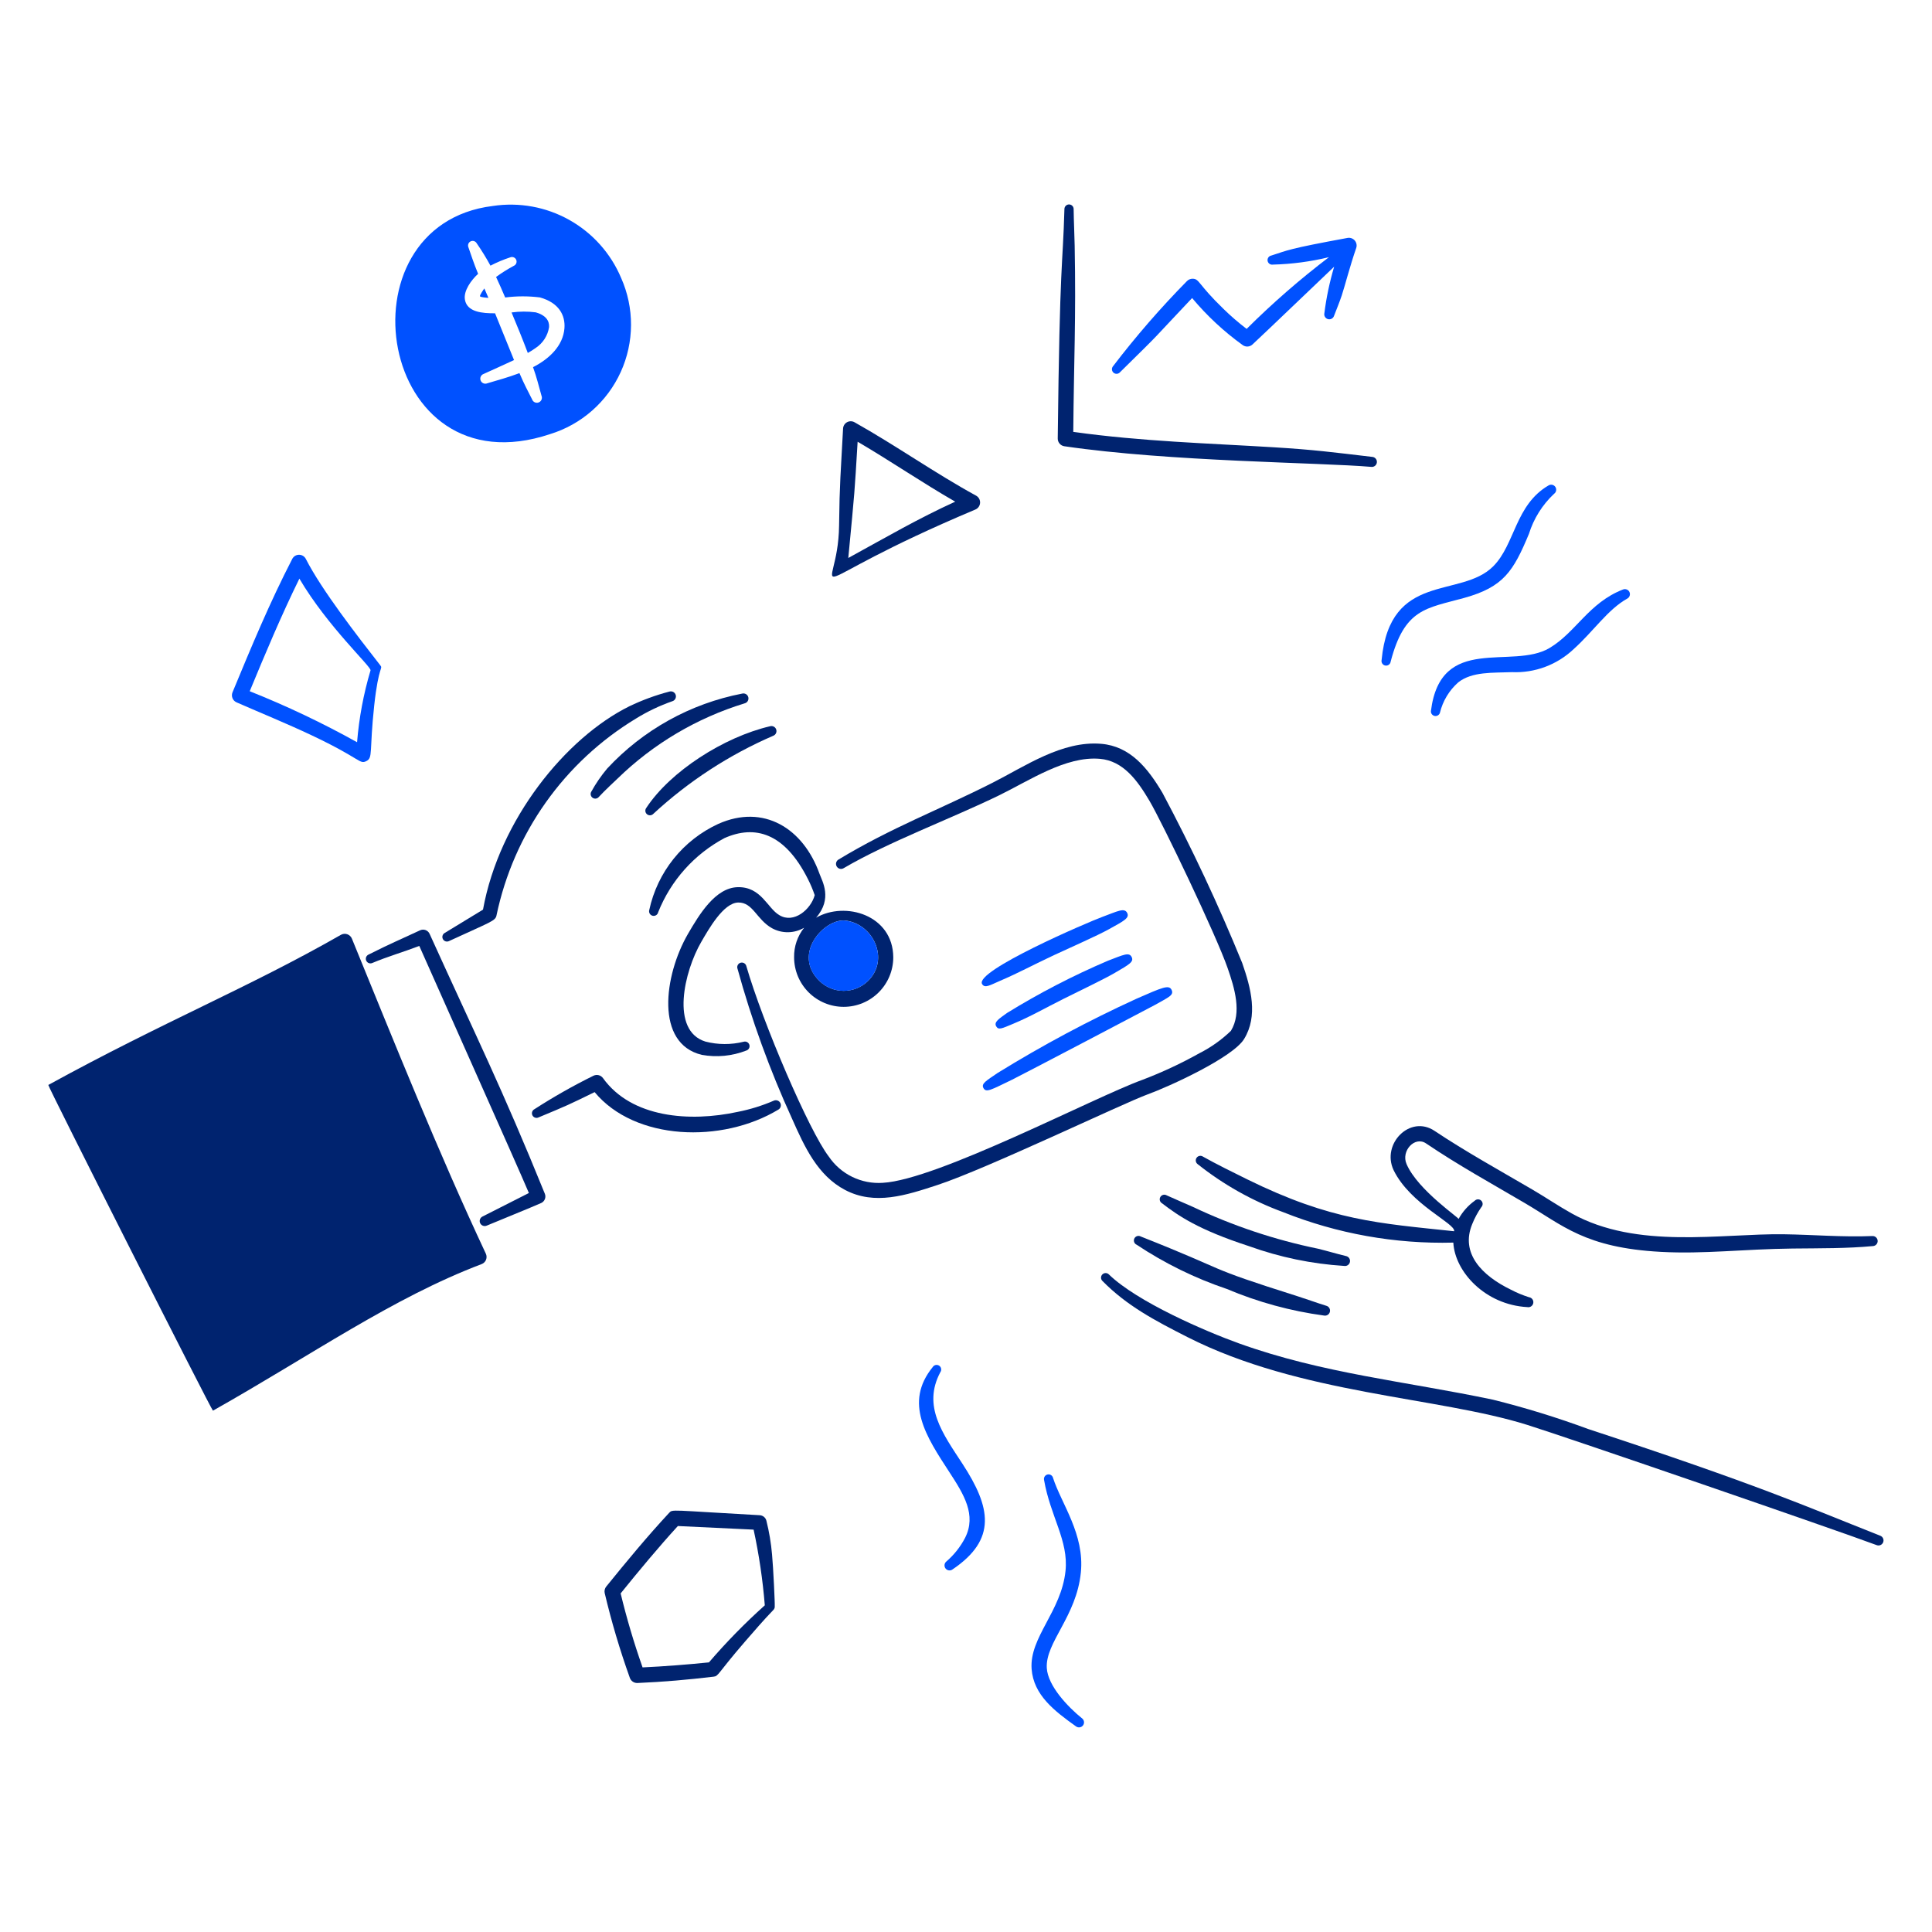 <svg width="320" height="320" viewBox="0 0 320 320" fill="none" xmlns="http://www.w3.org/2000/svg">
<path d="M80.47 207.646C72.608 190.88 65.27 172.568 58.283 155.462C58.214 155.295 58.11 155.144 57.978 155.019C57.846 154.895 57.69 154.8 57.518 154.74C57.347 154.681 57.165 154.659 56.984 154.675C56.803 154.692 56.628 154.746 56.47 154.835C41.12 163.608 27.262 169.133 8 179.704C7.84 179.787 35.112 233.744 35.272 233.651C51.682 224.395 65.051 214.952 79.771 209.374C79.935 209.313 80.084 209.217 80.209 209.095C80.335 208.973 80.433 208.826 80.499 208.663C80.565 208.501 80.596 208.327 80.591 208.152C80.586 207.977 80.545 207.805 80.47 207.646Z" fill="#00236F"/>
<path d="M69.448 156.678C66.803 157.69 64.205 158.429 61.669 159.499C61.484 159.582 61.275 159.589 61.086 159.518C60.896 159.447 60.743 159.303 60.66 159.119C60.577 158.935 60.57 158.725 60.641 158.536C60.712 158.347 60.856 158.194 61.04 158.11C63.79 156.778 62.077 157.515 69.603 154.077C69.889 153.951 70.214 153.944 70.505 154.057C70.797 154.17 71.032 154.394 71.158 154.68C78.902 171.755 83.158 180.258 90.242 197.72C90.359 198.003 90.362 198.321 90.251 198.607C90.14 198.893 89.923 199.125 89.645 199.254C88.158 199.926 82.125 202.362 80.626 203C80.424 203.09 80.195 203.097 79.989 203.019C79.783 202.94 79.616 202.783 79.525 202.582C79.435 202.38 79.428 202.151 79.507 201.945C79.585 201.739 79.743 201.572 79.944 201.482L87.6 197.6C85.934 193.613 70.614 159.36 69.448 156.678Z" fill="#00236F"/>
<path d="M80 150.664C82.704 135.741 93.702 122.205 104.233 116.985C106.366 115.961 108.591 115.144 110.88 114.545C110.985 114.514 111.095 114.503 111.204 114.515C111.313 114.526 111.419 114.558 111.516 114.61C111.612 114.662 111.698 114.733 111.767 114.818C111.836 114.903 111.888 115 111.92 115.105C111.951 115.211 111.962 115.321 111.951 115.43C111.94 115.539 111.907 115.645 111.855 115.741C111.803 115.838 111.733 115.923 111.648 115.993C111.563 116.062 111.465 116.114 111.36 116.145C109.255 116.88 107.237 117.842 105.341 119.014C99.461 122.572 94.377 127.3 90.403 132.906C86.428 138.512 83.65 144.876 82.24 151.601C82.069 152.544 81.35 152.651 74.392 155.861C74.214 155.956 74.005 155.977 73.811 155.918C73.618 155.86 73.455 155.727 73.36 155.549C73.264 155.37 73.244 155.162 73.302 154.968C73.361 154.775 73.494 154.612 73.672 154.517L80 150.664Z" fill="#00236F"/>
<path d="M99.182 132C100.198 130.893 102.062 129.176 102.299 128.944C108.222 123.181 115.433 118.914 123.334 116.496C123.549 116.443 123.734 116.308 123.848 116.119C123.963 115.93 123.997 115.703 123.945 115.489C123.892 115.274 123.757 115.09 123.568 114.975C123.379 114.861 123.152 114.826 122.938 114.878C114.349 116.537 106.511 120.888 100.562 127.301C99.57 128.483 98.694 129.758 97.947 131.109C97.844 131.273 97.808 131.47 97.845 131.66C97.882 131.851 97.99 132.02 98.147 132.133C98.305 132.246 98.499 132.296 98.691 132.271C98.883 132.246 99.059 132.149 99.182 132Z" fill="#00236F"/>
<path d="M108.197 134.811C114.042 129.405 120.762 125.028 128.07 121.867C128.273 121.791 128.437 121.638 128.529 121.443C128.62 121.247 128.632 121.023 128.562 120.819C128.492 120.614 128.345 120.445 128.152 120.348C127.959 120.25 127.736 120.231 127.53 120.294C119.906 122.074 111.026 127.752 107.05 133.808C106.93 133.962 106.873 134.156 106.892 134.35C106.91 134.544 107.002 134.723 107.149 134.852C107.296 134.98 107.486 135.047 107.681 135.04C107.876 135.032 108.06 134.951 108.197 134.811Z" fill="#00236F"/>
<path d="M98.488 180.89C94.118 183.024 94.026 183.07 89.208 185.075C89.028 185.166 88.818 185.181 88.627 185.117C88.435 185.054 88.276 184.917 88.186 184.736C88.095 184.555 88.08 184.346 88.144 184.155C88.207 183.963 88.344 183.804 88.525 183.714C91.674 181.681 94.937 179.832 98.299 178.174C98.567 178.044 98.871 178.012 99.16 178.084C99.448 178.157 99.702 178.33 99.875 178.571C104.594 185.142 114.213 185.896 122.21 184.157C124.248 183.756 126.237 183.138 128.144 182.314C128.338 182.221 128.56 182.207 128.764 182.274C128.968 182.341 129.138 182.485 129.239 182.674C129.34 182.864 129.364 183.085 129.305 183.292C129.247 183.499 129.111 183.675 128.926 183.784C119.581 189.429 105.158 188.944 98.488 180.89Z" fill="#00236F"/>
<path d="M122.123 160.337C124.466 168.872 127.491 177.203 131.17 185.253C133.25 189.945 135.411 194.693 139.97 197.093C144.902 199.68 150.038 197.989 155.286 196.269C163.357 193.622 186.091 182.704 190.109 181.254C193.53 180.021 204.189 175.174 206.069 172.078C208.4 168.264 207.211 163.701 205.749 159.502C201.828 149.893 197.421 140.489 192.544 131.328C190.086 127.181 187.182 123.598 182.389 123.198C175.904 122.657 169.797 126.915 164.405 129.646C155.499 134.158 147.641 137.069 138.875 142.373C138.685 142.486 138.548 142.669 138.494 142.883C138.44 143.097 138.473 143.324 138.586 143.513C138.698 143.703 138.882 143.84 139.096 143.895C139.31 143.949 139.537 143.916 139.726 143.803C147.123 139.459 157.366 135.675 165.448 131.75C170.465 129.313 176.514 125.19 182.176 125.685C186.045 126.019 188.384 129.259 190.373 132.616C192.523 136.251 201.445 154.902 203.333 160.341C204.494 163.678 205.717 167.734 203.877 170.741C202.334 172.227 200.578 173.475 198.667 174.443C195.636 176.139 192.486 177.611 189.24 178.846C181.213 181.745 155.24 195.427 146.218 195.912C144.472 196.033 142.725 195.693 141.152 194.926C139.58 194.159 138.236 192.991 137.258 191.541C134.034 187.344 126.377 169.533 123.589 159.929C123.522 159.75 123.391 159.601 123.22 159.514C123.05 159.427 122.853 159.407 122.668 159.458C122.483 159.51 122.325 159.628 122.224 159.791C122.123 159.954 122.087 160.149 122.123 160.337Z" fill="#00236F"/>
<path d="M165.571 162.487C168.811 161.101 171.075 159.831 174.589 158.195C177.547 156.819 181.682 155.007 183.69 153.899C186.181 152.523 187.098 152.055 186.707 151.231C186.256 150.271 185.046 150.963 182.594 151.861C180.224 152.727 161.366 160.821 162.667 162.989C163.118 163.755 164.01 163.152 165.571 162.487Z" fill="#0051FF"/>
<path d="M167.808 169.573C170.755 168.342 172.882 167.078 176.226 165.405C179.115 163.965 182.894 162.163 184.634 161.147C187.045 159.744 187.821 159.32 187.445 158.526C187.022 157.656 186.102 158.136 183.509 159.126C177.731 161.59 172.145 164.481 166.798 167.778C165.459 168.75 164.582 169.277 165.003 169.994C165.379 170.651 165.936 170.354 167.808 169.573Z" fill="#0051FF"/>
<path d="M167.614 178.842C168.922 178.213 190.867 166.696 191.336 166.427C193.504 165.189 194.478 164.856 194.056 163.963C193.622 163.046 192.515 163.55 188.24 165.419C180.325 169.036 172.643 173.143 165.238 177.715C163.379 178.995 162.453 179.475 162.902 180.24C163.352 181.005 164.094 180.541 167.614 178.842Z" fill="#0051FF"/>
<path d="M310.998 205.504C310.991 205.395 310.963 205.289 310.915 205.191C310.867 205.093 310.8 205.005 310.718 204.933C310.636 204.861 310.54 204.806 310.437 204.77C310.333 204.735 310.224 204.721 310.115 204.728C305.195 204.93 300.323 204.502 295.435 204.432C285.106 204.29 271.146 207.013 260.315 200.978C258.099 199.739 255.968 198.29 253.829 197.039C248.422 193.875 242.709 190.717 237.592 187.298C233.547 184.606 228.782 189.453 230.818 193.8C233.61 199.528 241.114 202.643 240.853 203.933C228.421 202.607 220.557 202.219 206.549 195.322C204.373 194.25 201.32 192.744 199.222 191.557C199.055 191.452 198.852 191.416 198.659 191.457C198.465 191.499 198.295 191.614 198.185 191.779C198.075 191.943 198.033 192.145 198.069 192.339C198.104 192.534 198.215 192.708 198.376 192.823C202.638 196.214 207.417 198.898 212.531 200.771C221.487 204.347 231.077 206.063 240.717 205.815C240.968 210.643 245.997 216.118 252.973 216.499C253.082 216.522 253.195 216.522 253.305 216.5C253.414 216.478 253.518 216.434 253.61 216.37C253.703 216.307 253.781 216.226 253.841 216.132C253.901 216.038 253.942 215.932 253.96 215.822C253.979 215.712 253.975 215.599 253.949 215.49C253.923 215.382 253.875 215.279 253.809 215.189C253.742 215.099 253.658 215.024 253.562 214.967C253.466 214.911 253.359 214.874 253.248 214.859C252.211 214.532 251.205 214.114 250.242 213.608C245.478 211.295 241.83 207.602 243.853 202.728C244.246 201.746 244.75 200.813 245.354 199.944C245.495 199.8 245.573 199.605 245.572 199.403C245.57 199.201 245.487 199.008 245.343 198.866C245.199 198.725 245.004 198.647 244.802 198.649C244.6 198.65 244.407 198.733 244.266 198.877C243.153 199.676 242.234 200.715 241.576 201.917C241.998 201.917 234.856 197.186 232.974 192.816C232.014 190.643 234.33 188.12 236.192 189.381C241.573 193.014 246.938 195.966 252.531 199.25C258.853 202.955 262.512 206.669 275.104 207.349C282.246 207.735 288.694 206.893 296.904 206.797C301.642 206.744 305.83 206.797 310.226 206.389C310.334 206.382 310.441 206.353 310.539 206.304C310.636 206.256 310.724 206.189 310.795 206.107C310.867 206.024 310.922 205.929 310.957 205.826C310.992 205.722 311.006 205.613 310.998 205.504Z" fill="#00236F"/>
<path d="M192.455 199.294C195.239 201.416 198.463 203.667 206.909 206.416C211.973 208.241 217.27 209.339 222.642 209.678C222.86 209.714 223.083 209.661 223.262 209.532C223.441 209.403 223.561 209.208 223.597 208.99C223.632 208.772 223.58 208.549 223.451 208.37C223.322 208.191 223.127 208.071 222.909 208.035C221.362 207.661 219.858 207.206 218.315 206.827C211.144 205.357 204.177 203.027 197.563 199.89C196.847 199.57 193.963 198.328 193.243 197.99C193.07 197.886 192.863 197.854 192.667 197.902C192.471 197.951 192.302 198.075 192.197 198.248C192.092 198.421 192.061 198.628 192.109 198.825C192.157 199.021 192.282 199.19 192.455 199.294Z" fill="#00236F"/>
<path d="M188.242 206.15C192.885 209.241 197.914 211.71 203.2 213.493C208.347 215.668 213.76 217.149 219.298 217.896C219.511 217.939 219.732 217.898 219.915 217.78C220.098 217.662 220.227 217.477 220.275 217.265C220.324 217.053 220.287 216.83 220.173 216.645C220.059 216.46 219.877 216.326 219.666 216.274C218.066 215.782 216.538 215.213 214.982 214.72C198.752 209.581 204.461 210.939 188.942 204.8C188.853 204.75 188.755 204.719 188.653 204.708C188.552 204.697 188.449 204.706 188.351 204.735C188.254 204.765 188.163 204.813 188.084 204.878C188.005 204.943 187.94 205.024 187.893 205.114C187.846 205.205 187.818 205.304 187.81 205.406C187.801 205.508 187.814 205.61 187.846 205.707C187.878 205.804 187.93 205.893 187.997 205.97C188.064 206.047 188.146 206.109 188.238 206.154L188.242 206.15Z" fill="#00236F"/>
<path d="M182.578 212.146C186.606 216.254 191.274 218.722 196.691 221.47C215.379 230.952 238.03 231.334 252.946 236.003C259.768 238.136 304.107 253.405 310.866 255.933C311.069 256.003 311.293 255.991 311.488 255.901C311.684 255.81 311.836 255.647 311.914 255.446C311.992 255.244 311.989 255.021 311.906 254.822C311.822 254.623 311.665 254.465 311.467 254.379C298.443 249.23 291.446 246.024 263.042 236.686C257.877 234.778 252.611 233.156 247.267 231.829C232.749 228.773 219.133 227.509 205.205 222.504C199.742 220.539 188.342 215.643 183.646 211.066C183.502 210.93 183.31 210.856 183.112 210.86C182.914 210.864 182.726 210.945 182.586 211.085C182.447 211.226 182.368 211.416 182.366 211.614C182.365 211.812 182.441 212.002 182.578 212.146Z" fill="#00236F"/>
<path d="M154.483 226.435C149.683 232.342 153.413 237.955 157.261 243.856C159.661 247.536 161.752 250.92 159.858 254.698C159.08 256.198 158.022 257.536 156.741 258.638C156.574 258.776 156.467 258.974 156.444 259.189C156.42 259.404 156.481 259.62 156.614 259.791C156.748 259.962 156.942 260.074 157.157 260.104C157.371 260.134 157.589 260.079 157.763 259.95C165.165 254.952 164.114 249.656 159.416 242.451C156.136 237.426 152.757 232.896 155.75 227.278C155.81 227.195 155.853 227.101 155.876 227.001C155.898 226.901 155.901 226.798 155.882 226.697C155.864 226.596 155.826 226.5 155.769 226.414C155.713 226.329 155.64 226.255 155.555 226.199C155.469 226.142 155.374 226.103 155.273 226.084C155.172 226.065 155.069 226.067 154.969 226.089C154.869 226.111 154.774 226.153 154.691 226.213C154.607 226.272 154.537 226.348 154.483 226.435Z" fill="#0051FF"/>
<path d="M172.933 245.152C173.974 251.157 177.006 255.192 176.483 260.192C175.779 266.92 170.494 271.173 170.867 276.434C171.187 280.768 174.675 283.413 178.227 285.949C178.403 286.078 178.623 286.132 178.838 286.1C179.054 286.069 179.249 285.954 179.381 285.78C179.512 285.607 179.571 285.388 179.543 285.172C179.516 284.956 179.405 284.759 179.234 284.624C176.907 282.754 173.555 279.25 173.381 276.271C173.142 272.027 178.296 267.744 179.024 260.453C179.664 254.106 175.792 249.066 174.414 244.783C174.366 244.586 174.242 244.417 174.069 244.312C173.896 244.208 173.689 244.176 173.493 244.224C173.297 244.272 173.127 244.396 173.023 244.569C172.918 244.742 172.886 244.949 172.934 245.146L172.933 245.152Z" fill="#0051FF"/>
<path d="M128.32 266C128.335 266.118 128.324 266.237 128.286 266.35C128.248 266.463 128.186 266.565 128.102 266.65C126.48 268.331 124.954 270.106 123.416 271.878C118.714 277.318 119.05 277.616 118.165 277.714C113.83 278.224 110.005 278.566 105.579 278.758C105.303 278.769 105.03 278.69 104.802 278.533C104.574 278.376 104.403 278.149 104.315 277.886C102.668 273.292 101.279 268.608 100.155 263.858C100.115 263.671 100.117 263.477 100.162 263.291C100.207 263.105 100.292 262.931 100.413 262.782C103.8 258.603 107.17 254.523 110.813 250.595C111.419 249.942 110.909 250.144 125.822 250.966C126.078 250.978 126.324 251.07 126.524 251.231C126.724 251.391 126.867 251.61 126.934 251.858C127.396 253.696 127.711 255.569 127.875 257.458C128.082 259.645 128.368 265.773 128.32 266ZM112.275 252.758C109.075 256.258 105.794 260.21 102.798 263.92C103.8 268.063 105.012 272.153 106.43 276.173C109.95 276.013 114.014 275.693 117.424 275.342C120.298 271.993 123.388 268.836 126.675 265.891C126.335 261.676 125.716 257.488 124.822 253.355L112.275 252.758Z" fill="#00236F"/>
<path d="M138.978 87.051C139.059 79.971 139.25 78.402 139.64 70.97C139.653 70.755 139.72 70.546 139.835 70.365C139.95 70.183 140.11 70.033 140.299 69.93C140.488 69.826 140.7 69.773 140.915 69.774C141.13 69.775 141.342 69.831 141.53 69.936C148.293 73.73 154.936 78.416 161.674 82.096C161.883 82.212 162.055 82.384 162.172 82.593C162.288 82.802 162.344 83.039 162.333 83.278C162.321 83.516 162.243 83.747 162.107 83.944C161.971 84.141 161.783 84.295 161.563 84.39C130.309 97.55 138.832 99.758 138.978 87.051ZM142.05 73.165C141.506 82.093 141.63 80.606 140.504 92.419C147.053 88.829 151.982 85.941 158.213 83.091C152.75 79.954 147.507 76.358 142.05 73.165Z" fill="#00236F"/>
<path d="M177.768 71.534C189.128 73.122 200.181 73.421 211.022 74.086C217.688 74.494 220.578 74.886 227.28 75.674C227.392 75.681 227.5 75.71 227.6 75.761C227.7 75.811 227.789 75.881 227.861 75.966C227.933 76.052 227.988 76.151 228.021 76.257C228.054 76.364 228.065 76.477 228.054 76.588C228.042 76.699 228.009 76.807 227.955 76.905C227.901 77.003 227.828 77.089 227.74 77.158C227.652 77.227 227.551 77.278 227.443 77.307C227.335 77.336 227.223 77.343 227.112 77.328C218.698 76.598 193.773 76.48 176.286 73.912C175.981 73.866 175.702 73.712 175.501 73.476C175.3 73.241 175.192 72.941 175.195 72.632C175.533 42.666 176.024 44.494 176.302 34.619C176.304 34.417 176.386 34.223 176.53 34.081C176.674 33.939 176.869 33.86 177.071 33.862C177.274 33.863 177.467 33.945 177.609 34.089C177.751 34.233 177.83 34.428 177.829 34.63C177.851 36.662 177.963 38.69 178 40.722C178.23 52.976 177.869 59.586 177.768 71.534Z" fill="#00236F"/>
<path d="M223.186 39.41C213.307 41.222 213.35 41.435 210.573 42.325C210.474 42.342 210.38 42.379 210.296 42.433C210.211 42.487 210.138 42.556 210.081 42.639C210.024 42.721 209.983 42.813 209.962 42.911C209.94 43.008 209.938 43.109 209.955 43.208C209.973 43.307 210.009 43.401 210.063 43.485C210.117 43.569 210.187 43.642 210.269 43.7C210.351 43.757 210.443 43.798 210.541 43.819C210.639 43.841 210.74 43.843 210.838 43.826C213.967 43.747 217.078 43.334 220.118 42.595C215.315 46.249 210.759 50.217 206.482 54.475C205.138 53.452 203.858 52.347 202.65 51.166C198.397 47.056 198.685 46.206 197.565 46.166C197.383 46.16 197.201 46.192 197.033 46.262C196.864 46.331 196.712 46.435 196.587 46.568C192.223 51.002 188.14 55.705 184.363 60.648C184.297 60.723 184.246 60.81 184.213 60.905C184.18 60.999 184.167 61.099 184.173 61.199C184.179 61.299 184.204 61.397 184.248 61.487C184.292 61.577 184.353 61.658 184.428 61.724C184.503 61.79 184.59 61.841 184.685 61.874C184.779 61.907 184.88 61.92 184.979 61.914C185.079 61.908 185.177 61.883 185.267 61.839C185.357 61.795 185.438 61.734 185.504 61.659C193.07 54.216 190.029 57.206 197.451 49.365C199.91 52.306 202.728 54.927 205.84 57.166C206.078 57.334 206.367 57.415 206.658 57.397C206.949 57.378 207.225 57.261 207.44 57.064C209.858 54.824 219.814 45.261 220.979 44.173C220.229 46.692 219.687 49.268 219.358 51.875C219.312 52.084 219.347 52.302 219.457 52.485C219.567 52.668 219.743 52.801 219.949 52.858C220.155 52.914 220.375 52.889 220.563 52.788C220.751 52.687 220.892 52.517 220.958 52.314C221.387 51.194 221.846 50.101 222.23 48.954C222.728 47.461 223.61 44.011 224.63 41.085C224.703 40.873 224.719 40.646 224.677 40.426C224.635 40.206 224.536 40.002 224.389 39.832C224.243 39.662 224.055 39.534 223.844 39.46C223.633 39.386 223.406 39.369 223.186 39.41Z" fill="#0051FF"/>
<path d="M230.336 109.59C232.648 100.752 236.224 100.781 242.531 99.03C249.043 97.218 250.655 94.624 253.24 88.424C254.032 85.892 255.465 83.607 257.4 81.792C257.578 81.667 257.701 81.477 257.74 81.263C257.78 81.049 257.734 80.828 257.613 80.647C257.491 80.466 257.304 80.34 257.091 80.296C256.877 80.252 256.655 80.293 256.472 80.411C250.955 83.632 250.946 90.171 247.327 93.798C241.92 99.211 230.25 94.561 228.837 109.318C228.815 109.419 228.813 109.522 228.832 109.623C228.851 109.724 228.89 109.82 228.946 109.906C229.003 109.992 229.077 110.065 229.163 110.121C229.249 110.178 229.345 110.216 229.446 110.234C229.547 110.253 229.651 110.251 229.751 110.228C229.851 110.205 229.946 110.162 230.029 110.102C230.112 110.042 230.182 109.966 230.236 109.878C230.289 109.79 230.323 109.692 230.338 109.59H230.336Z" fill="#0051FF"/>
<path d="M238.491 118.08C238.961 116.122 240.023 114.356 241.531 113.022C243.834 111.208 247.254 111.459 250.435 111.328C252.304 111.408 254.171 111.113 255.924 110.459C257.676 109.804 259.28 108.805 260.64 107.52C263.922 104.574 266.282 100.96 269.512 99.154C269.705 99.055 269.852 98.886 269.922 98.681C269.992 98.477 269.98 98.253 269.889 98.057C269.797 97.861 269.632 97.709 269.43 97.632C269.228 97.555 269.004 97.559 268.805 97.645C263.134 99.851 261.018 104.741 256.645 107.333C250.44 111.013 238.606 104.88 237.005 117.776C236.991 117.962 237.045 118.146 237.157 118.294C237.27 118.442 237.432 118.545 237.614 118.582C237.796 118.619 237.986 118.589 238.147 118.496C238.309 118.404 238.431 118.256 238.491 118.08Z" fill="#0051FF"/>
<path d="M61.984 116.821C61.149 124.541 61.816 125.506 60.664 126.069C59.512 126.632 59.802 125.654 51.611 121.786C47.506 119.845 43.269 118.122 39.179 116.331C38.872 116.196 38.63 115.946 38.505 115.635C38.38 115.323 38.383 114.975 38.512 114.666C41.682 107.008 44.658 99.845 48.41 92.565C48.516 92.36 48.677 92.188 48.874 92.068C49.072 91.948 49.298 91.885 49.53 91.885C49.761 91.885 49.987 91.948 50.185 92.068C50.382 92.188 50.543 92.36 50.65 92.565C53.28 97.725 59.178 105.318 62.97 110.174C63.493 110.835 62.72 110.08 61.984 116.821ZM49.587 95.84C46.619 101.875 43.946 108.235 41.363 114.49C47.466 116.918 53.404 119.74 59.142 122.936C59.469 118.902 60.217 114.913 61.371 111.034C61.539 110.453 54.291 103.824 49.587 95.84Z" fill="#0051FF"/>
<path d="M88.741 51.736C87.409 51.562 86.06 51.568 84.73 51.754C85.665 53.974 86.571 56.211 87.421 58.462C87.868 58.212 88.301 57.937 88.717 57.639C89.311 57.25 89.817 56.74 90.201 56.143C90.585 55.546 90.838 54.875 90.945 54.173C91.019 53.091 90.328 52.176 88.741 51.736Z" fill="#0051FF"/>
<path d="M79.505 49.08C79.585 49.24 80.665 49.322 80.897 49.333L80.222 47.774C80.106 47.931 79.419 48.906 79.505 49.08Z" fill="#0051FF"/>
<path d="M102.88 46.042C101.168 41.971 98.148 38.589 94.297 36.429C90.446 34.269 85.985 33.455 81.619 34.117C55.707 37.291 62.514 81.477 91.121 71.899C93.687 71.109 96.055 69.784 98.071 68.011C100.087 66.238 101.703 64.058 102.814 61.614C103.926 59.17 104.506 56.519 104.517 53.835C104.529 51.151 103.971 48.494 102.88 46.042ZM93.49 54.362C93.27 57.283 90.957 59.453 88.286 60.814C88.906 62.539 89.19 63.779 89.694 65.563C89.736 65.666 89.757 65.776 89.756 65.886C89.754 65.997 89.731 66.106 89.687 66.208C89.643 66.31 89.579 66.402 89.5 66.478C89.42 66.555 89.326 66.615 89.222 66.655C89.119 66.695 89.009 66.714 88.898 66.71C88.787 66.707 88.678 66.682 88.578 66.636C88.477 66.591 88.386 66.525 88.311 66.444C88.235 66.363 88.177 66.267 88.139 66.163C87.381 64.638 86.896 63.819 86.037 61.802C84.073 62.538 82.706 62.888 80.699 63.49C80.596 63.532 80.485 63.553 80.374 63.552C80.262 63.55 80.152 63.527 80.05 63.482C79.948 63.437 79.856 63.373 79.779 63.292C79.702 63.211 79.643 63.115 79.604 63.01C79.565 62.906 79.547 62.795 79.552 62.683C79.557 62.572 79.584 62.462 79.632 62.362C79.68 62.261 79.748 62.171 79.832 62.097C79.915 62.023 80.013 61.967 80.118 61.931C81.238 61.424 84.598 59.901 85.141 59.638C84.256 57.464 82.168 52.294 81.997 51.891C79.902 51.906 77.357 51.702 77.006 49.635C76.747 48.16 78.08 46.358 79.19 45.354C78.457 43.586 77.957 42.01 77.59 40.976C77.51 40.797 77.502 40.593 77.567 40.408C77.633 40.223 77.768 40.071 77.943 39.982C78.118 39.894 78.321 39.876 78.509 39.934C78.697 39.991 78.856 40.118 78.952 40.29C79.779 41.484 80.542 42.723 81.237 44C82.286 43.456 83.377 42.998 84.499 42.629C84.591 42.589 84.69 42.568 84.79 42.567C84.89 42.566 84.989 42.584 85.082 42.621C85.175 42.658 85.26 42.713 85.332 42.783C85.403 42.853 85.46 42.936 85.5 43.028C85.539 43.12 85.56 43.219 85.562 43.319C85.563 43.419 85.545 43.518 85.508 43.611C85.471 43.704 85.415 43.789 85.346 43.86C85.276 43.932 85.193 43.989 85.101 44.029C84.081 44.575 83.101 45.191 82.166 45.874C82.694 46.994 83.186 48.131 83.674 49.274C85.585 49.025 87.521 49.022 89.433 49.264C92.573 50.142 93.65 52.214 93.49 54.358V54.362Z" fill="#0051FF"/>
<path d="M135.17 152C137.933 148.84 136.181 145.947 135.747 144.752C133.04 137.165 126.467 133.115 118.961 136.467C116.082 137.794 113.551 139.772 111.569 142.246C109.586 144.72 108.207 147.621 107.539 150.72C107.51 150.818 107.501 150.922 107.513 151.024C107.524 151.125 107.556 151.224 107.607 151.313C107.658 151.402 107.726 151.48 107.807 151.543C107.889 151.605 107.982 151.65 108.082 151.675C108.181 151.7 108.285 151.705 108.386 151.689C108.488 151.674 108.585 151.638 108.672 151.583C108.759 151.529 108.834 151.458 108.893 151.374C108.952 151.29 108.993 151.195 109.014 151.094C111.11 145.831 115.002 141.48 120 138.813C125.035 136.581 129.952 137.926 133.808 145.582C134.249 146.449 134.628 147.345 134.942 148.266C134.302 150.635 131.482 153.03 129.091 151.582C127.101 150.434 126.102 146.867 122.211 146.942C118.478 147.016 115.811 151.486 113.936 154.704C109.973 161.574 108.47 172.854 116.24 174.717C118.715 175.166 121.266 174.919 123.609 174.005C123.705 173.976 123.795 173.929 123.872 173.865C123.95 173.802 124.014 173.724 124.061 173.636C124.109 173.548 124.138 173.451 124.148 173.352C124.158 173.252 124.149 173.152 124.12 173.056C124.091 172.96 124.044 172.871 123.98 172.793C123.917 172.716 123.839 172.652 123.751 172.604C123.663 172.557 123.567 172.527 123.467 172.517C123.367 172.507 123.267 172.517 123.171 172.546C121.091 173.062 118.915 173.053 116.84 172.518C111.002 170.715 113.32 160.864 116.161 155.995C117.377 153.902 119.819 149.542 122.264 149.486C124.709 149.43 125.296 152.296 127.864 153.739C128.682 154.189 129.603 154.419 130.537 154.406C131.471 154.392 132.385 154.136 133.19 153.662C132.083 155.049 131.495 156.778 131.528 158.552C131.528 160.73 132.393 162.819 133.933 164.359C135.474 165.9 137.563 166.765 139.741 166.765C141.919 166.765 144.008 165.9 145.548 164.359C147.088 162.819 147.954 160.73 147.954 158.552C147.904 151.542 139.99 149.219 135.17 152ZM143.747 162.498C142.673 163.534 141.239 164.113 139.747 164.113C138.255 164.113 136.821 163.534 135.747 162.498C131.09 157.973 136.611 152.066 140.034 152.474C144.686 153.034 147.405 158.947 143.747 162.499V162.498Z" fill="#00236F"/>
<path d="M140.026 152.48C136.603 152.072 131.082 157.979 135.739 162.504C136.813 163.54 138.247 164.119 139.739 164.119C141.231 164.119 142.665 163.54 143.739 162.504C147.405 158.947 144.686 153.034 140.026 152.48Z" fill="#0051FF"/>
</svg>
